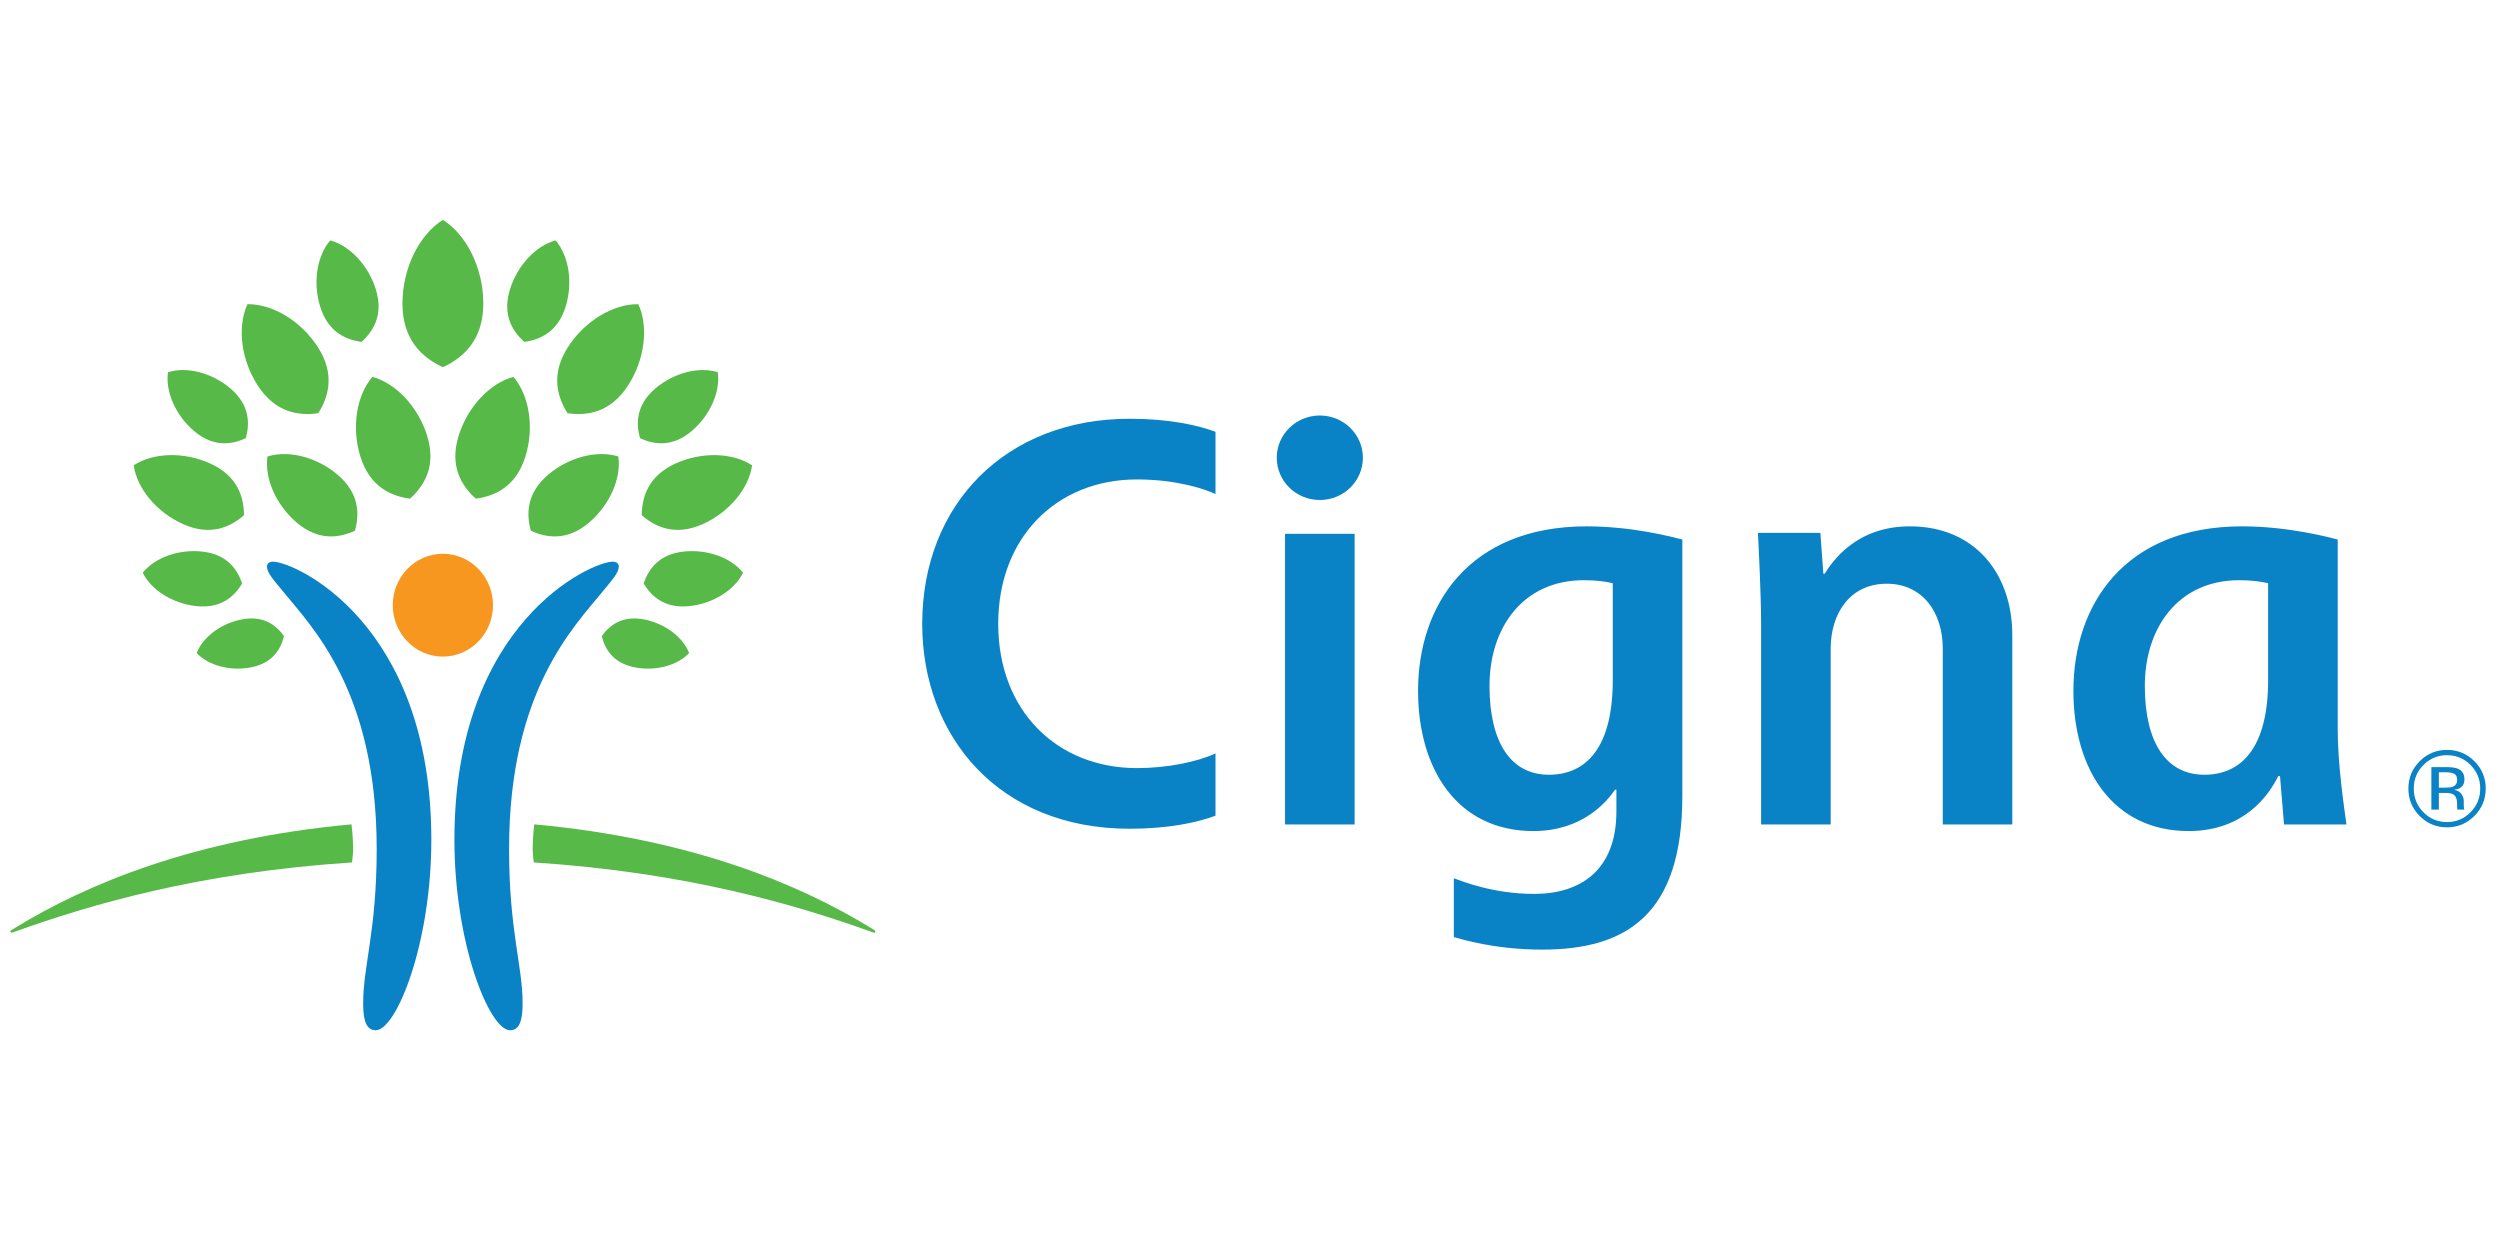 <?xml version="1.0" encoding="UTF-8" standalone="no"?>
<!DOCTYPE svg PUBLIC "-//W3C//DTD SVG 1.1//EN" "http://www.w3.org/Graphics/SVG/1.1/DTD/svg11.dtd">
<svg width="100%" height="100%" viewBox="0 0 400 200" version="1.1" xmlns="http://www.w3.org/2000/svg" xmlns:xlink="http://www.w3.org/1999/xlink" xml:space="preserve" xmlns:serif="http://www.serif.com/" style="fill-rule:evenodd;clip-rule:evenodd;stroke-linejoin:round;stroke-miterlimit:2;">
    <g transform="matrix(2.031,0,0,2.031,-28.638,23.78)">
        <g id="Cigna">
            <g id="Cigna1" serif:id="Cigna">
                <path d="M35.608,32.539C37.275,32.539 48.081,37.309 48.081,54.444C48.081,62.629 45.326,69.454 43.698,69.454C42.983,69.454 42.71,68.738 42.71,67.36C42.71,64.331 43.776,61.644 43.776,55.174C43.776,42.68 38.633,37.639 36.328,34.801C35.646,33.96 35.132,33.415 35.132,32.922C35.132,32.721 35.275,32.539 35.608,32.539M62.849,32.922C62.849,33.415 62.335,33.96 61.652,34.801C59.348,37.639 54.205,42.68 54.205,55.174C54.205,61.644 55.271,64.331 55.271,67.36C55.271,68.738 54.998,69.454 54.283,69.454C52.654,69.454 49.899,62.629 49.899,54.444C49.899,37.309 60.705,32.539 62.373,32.539C62.707,32.539 62.849,32.721 62.849,32.922" style="fill:rgb(9,130,198);fill-rule:nonzero;"/>
                <path d="M45.042,35.968C45.042,38.204 46.809,40.018 48.991,40.018C51.17,40.018 52.939,38.204 52.939,35.968C52.939,33.729 51.17,31.918 48.991,31.918C46.809,31.918 45.042,33.729 45.042,35.968" style="fill:rgb(248,151,31);fill-rule:nonzero;"/>
                <path d="M28.492,29.568C26.43,28.634 24.886,26.765 24.635,24.95C26.162,23.943 28.585,23.867 30.648,24.799C32.81,25.775 33.312,27.429 33.325,28.881C32.226,29.832 30.656,30.545 28.492,29.568M34.408,18.663C33.083,16.624 32.773,14.041 33.597,12.255C35.563,12.23 37.797,13.564 39.12,15.604C40.507,17.738 40.005,19.524 39.175,20.845C37.629,21.066 35.794,20.8 34.408,18.663M37.482,29.465C35.846,28.077 34.927,25.974 35.17,24.255C36.826,23.735 39.051,24.296 40.688,25.682C42.403,27.136 42.431,28.771 42.064,30.099C40.815,30.677 39.196,30.918 37.482,29.465M42.488,24.245C41.783,21.969 42.181,19.448 43.435,17.981C45.296,18.484 47.045,20.343 47.75,22.62C48.488,25.005 47.537,26.552 46.4,27.576C44.884,27.372 43.225,26.63 42.488,24.245M33.868,40.866C32.235,41.183 30.515,40.718 29.593,39.739C30.082,38.483 31.502,37.407 33.135,37.091C34.847,36.76 35.85,37.534 36.476,38.401C36.22,39.44 35.58,40.534 33.868,40.866M29.558,36.04C27.702,35.837 26.01,34.77 25.346,33.412C26.284,32.226 28.167,31.541 30.025,31.743C31.971,31.955 32.792,33.121 33.177,34.258C32.557,35.288 31.507,36.25 29.558,36.04M29.392,22.249C27.936,21.013 27.118,19.143 27.334,17.616C28.807,17.151 30.787,17.651 32.242,18.884C33.767,20.176 33.793,21.63 33.465,22.811C32.355,23.326 30.917,23.539 29.392,22.249M39.322,12.447C38.736,10.55 39.068,8.448 40.113,7.229C41.664,7.648 43.122,9.196 43.709,11.093C44.322,13.08 43.529,14.369 42.583,15.225C41.319,15.054 39.936,14.435 39.322,12.447M14.922,61.674C14.922,61.727 14.957,61.766 15.023,61.766C15.079,61.766 15.191,61.715 15.309,61.674C21.143,59.583 29.752,57.019 41.831,56.234C41.846,56.125 41.919,55.588 41.919,55.174C41.919,54.299 41.813,53.384 41.789,53.233C29.405,54.37 20.864,57.959 15.25,61.411C15.023,61.549 14.922,61.582 14.922,61.674M45.806,12.202C45.806,9.449 47.104,6.801 48.99,5.611C50.875,6.801 52.175,9.449 52.175,12.202C52.175,15.088 50.596,16.475 48.99,17.219C47.385,16.475 45.806,15.088 45.806,12.202M64.656,28.881C64.67,27.429 65.174,25.775 67.335,24.799C69.397,23.867 71.819,23.943 73.348,24.95C73.097,26.765 71.553,28.634 69.49,29.568C67.328,30.545 65.757,29.832 64.656,28.881M58.809,20.845C57.979,19.524 57.476,17.738 58.863,15.604C60.188,13.564 62.42,12.23 64.386,12.255C65.209,14.041 64.899,16.624 63.575,18.663C62.188,20.8 60.355,21.066 58.809,20.845M55.918,30.099C55.553,28.771 55.581,27.136 57.295,25.682C58.931,24.296 61.157,23.735 62.813,24.255C63.057,25.974 62.136,28.077 60.5,29.465C58.787,30.918 57.169,30.677 55.918,30.099M51.584,27.576C50.445,26.552 49.494,25.005 50.232,22.62C50.937,20.343 52.686,18.484 54.548,17.981C55.801,19.448 56.199,21.969 55.495,24.245C54.757,26.63 53.1,27.372 51.584,27.576M61.507,38.401C62.134,37.534 63.136,36.76 64.847,37.091C66.48,37.407 67.901,38.483 68.39,39.739C67.467,40.718 65.748,41.183 64.114,40.866C62.402,40.534 61.762,39.44 61.507,38.401M64.806,34.258C65.191,33.121 66.011,31.955 67.958,31.743C69.816,31.541 71.699,32.226 72.637,33.412C71.973,34.77 70.281,35.837 68.424,36.04C66.477,36.25 65.426,35.288 64.806,34.258M64.518,22.811C64.19,21.63 64.217,20.176 65.74,18.884C67.197,17.651 69.176,17.151 70.648,17.616C70.864,19.143 70.047,21.013 68.591,22.249C67.066,23.539 65.628,23.326 64.518,22.811M55.401,15.225C54.454,14.369 53.661,13.08 54.274,11.093C54.861,9.196 56.319,7.648 57.869,7.229C58.916,8.448 59.247,10.55 58.661,12.447C58.047,14.435 56.665,15.054 55.401,15.225M82.733,61.411C77.119,57.959 68.577,54.37 56.194,53.233C56.17,53.384 56.064,54.299 56.064,55.174C56.064,55.588 56.137,56.125 56.151,56.234C68.232,57.019 76.841,59.583 82.673,61.674C82.79,61.715 82.902,61.766 82.96,61.766C83.025,61.766 83.059,61.727 83.059,61.674C83.059,61.582 82.96,61.549 82.733,61.411" style="fill:rgb(86,185,72);fill-rule:nonzero;"/>
                <path d="M114.682,24.352C114.682,26.194 116.201,27.681 118.076,27.681C119.949,27.681 121.467,26.194 121.467,24.352C121.467,22.516 119.949,21.024 118.076,21.024C116.201,21.024 114.682,22.516 114.682,24.352M141.153,41.879C141.153,47.136 139.097,49.325 136.119,49.325C133.123,49.325 131.442,46.782 131.442,42.321C131.442,37.767 134.051,34 138.876,34C139.87,34 140.564,34.097 141.153,34.238L141.153,41.879ZM141.439,50.5L141.439,52.209C141.439,56.895 138.555,58.712 134.975,58.712C131.757,58.712 129.382,57.75 128.632,57.482L128.632,62.114C129.244,62.282 131.856,63.101 135.586,63.101C142.208,63.101 146.633,60.371 146.633,51.004L146.633,30.793C145.783,30.576 142.674,29.757 139.097,29.757C129.809,29.757 125.814,35.979 125.814,42.714C125.814,48.905 128.928,53.761 134.896,53.761C138.832,53.761 140.721,51.383 141.337,50.5L141.439,50.5ZM109.857,47.642C108.368,48.339 105.982,48.801 103.671,48.801C97.374,48.801 92.739,44.297 92.739,37.433C92.739,30.616 97.343,26.061 103.671,26.061C106.811,26.061 109.04,26.825 109.857,27.215L109.857,22.309C108.482,21.796 106.247,21.281 103.093,21.281C93.318,21.281 86.752,28.036 86.752,37.433C86.752,46.317 92.796,53.579 103.093,53.579C106.109,53.579 108.383,53.1 109.857,52.553L109.857,47.642ZM192.781,41.879C192.781,47.136 190.724,49.325 187.752,49.325C184.753,49.325 183.067,46.782 183.067,42.321C183.067,37.767 185.681,34 190.505,34C191.491,34 192.188,34.097 192.781,34.238L192.781,41.879ZM198.953,53.244C198.777,51.962 198.262,48.584 198.262,45.679L198.262,30.793C197.409,30.576 194.296,29.757 190.724,29.757C181.433,29.757 177.441,35.979 177.441,42.714C177.441,48.905 180.55,53.761 186.52,53.761C190.883,53.761 192.836,50.939 193.577,49.434L193.717,49.434C193.772,50.146 193.971,52.576 194.033,53.244L198.953,53.244ZM120.816,30.343L115.336,30.343L115.336,53.244L120.816,53.244L120.816,30.343ZM152.839,53.244L152.839,37.395C152.839,35.272 152.64,31.195 152.588,30.271L157.506,30.271L157.743,33.494L157.843,33.494C158.416,32.591 160.263,29.757 164.557,29.757C169.742,29.757 172.627,33.565 172.627,38.314L172.627,53.244L167.15,53.244L167.15,39.401C167.15,36.484 165.524,34.276 162.734,34.276C159.853,34.276 158.319,36.602 158.319,39.401L158.319,53.244L152.839,53.244" style="fill:rgb(9,130,198);fill-rule:nonzero;"/>
                <path d="M207.451,49.254C207.302,49.171 207.062,49.129 206.735,49.129L206.231,49.129L206.231,50.341L206.765,50.341C207.013,50.341 207.2,50.316 207.327,50.267C207.558,50.175 207.672,50.001 207.672,49.745C207.672,49.5 207.597,49.335 207.451,49.254M206.812,48.725C207.227,48.725 207.532,48.767 207.727,48.848C208.072,48.99 208.246,49.272 208.246,49.695C208.246,49.995 208.137,50.214 207.918,50.354C207.803,50.43 207.641,50.485 207.435,50.518C207.696,50.557 207.888,50.668 208.009,50.845C208.132,51.022 208.191,51.194 208.191,51.364L208.191,51.609C208.191,51.686 208.194,51.77 208.199,51.856C208.204,51.945 208.214,52.003 208.229,52.031L208.248,52.072L207.697,52.072C207.695,52.061 207.691,52.05 207.688,52.039C207.686,52.029 207.683,52.016 207.679,52.003L207.67,51.895L207.67,51.63C207.67,51.244 207.563,50.989 207.354,50.865C207.227,50.792 207.009,50.756 206.696,50.756L206.231,50.756L206.231,52.072L205.641,52.072L205.641,48.725L206.812,48.725ZM205.018,48.556C204.508,49.067 204.255,49.686 204.255,50.412C204.255,51.141 204.508,51.766 205.016,52.28C205.524,52.795 206.142,53.053 206.872,53.053C207.597,53.053 208.217,52.795 208.726,52.28C209.235,51.766 209.49,51.141 209.49,50.412C209.49,49.686 209.235,49.067 208.726,48.556C208.214,48.041 207.595,47.784 206.872,47.784C206.148,47.784 205.53,48.041 205.018,48.556M209.029,52.571C208.434,53.168 207.715,53.468 206.872,53.468C206.026,53.468 205.309,53.168 204.716,52.571C204.126,51.977 203.831,51.255 203.831,50.407C203.831,49.57 204.128,48.852 204.725,48.259C205.316,47.664 206.032,47.369 206.872,47.369C207.715,47.369 208.434,47.664 209.029,48.259C209.626,48.85 209.922,49.567 209.922,50.407C209.922,51.252 209.626,51.974 209.029,52.571" style="fill:rgb(9,130,198);fill-rule:nonzero;"/>
            </g>
        </g>
    </g>
</svg>
